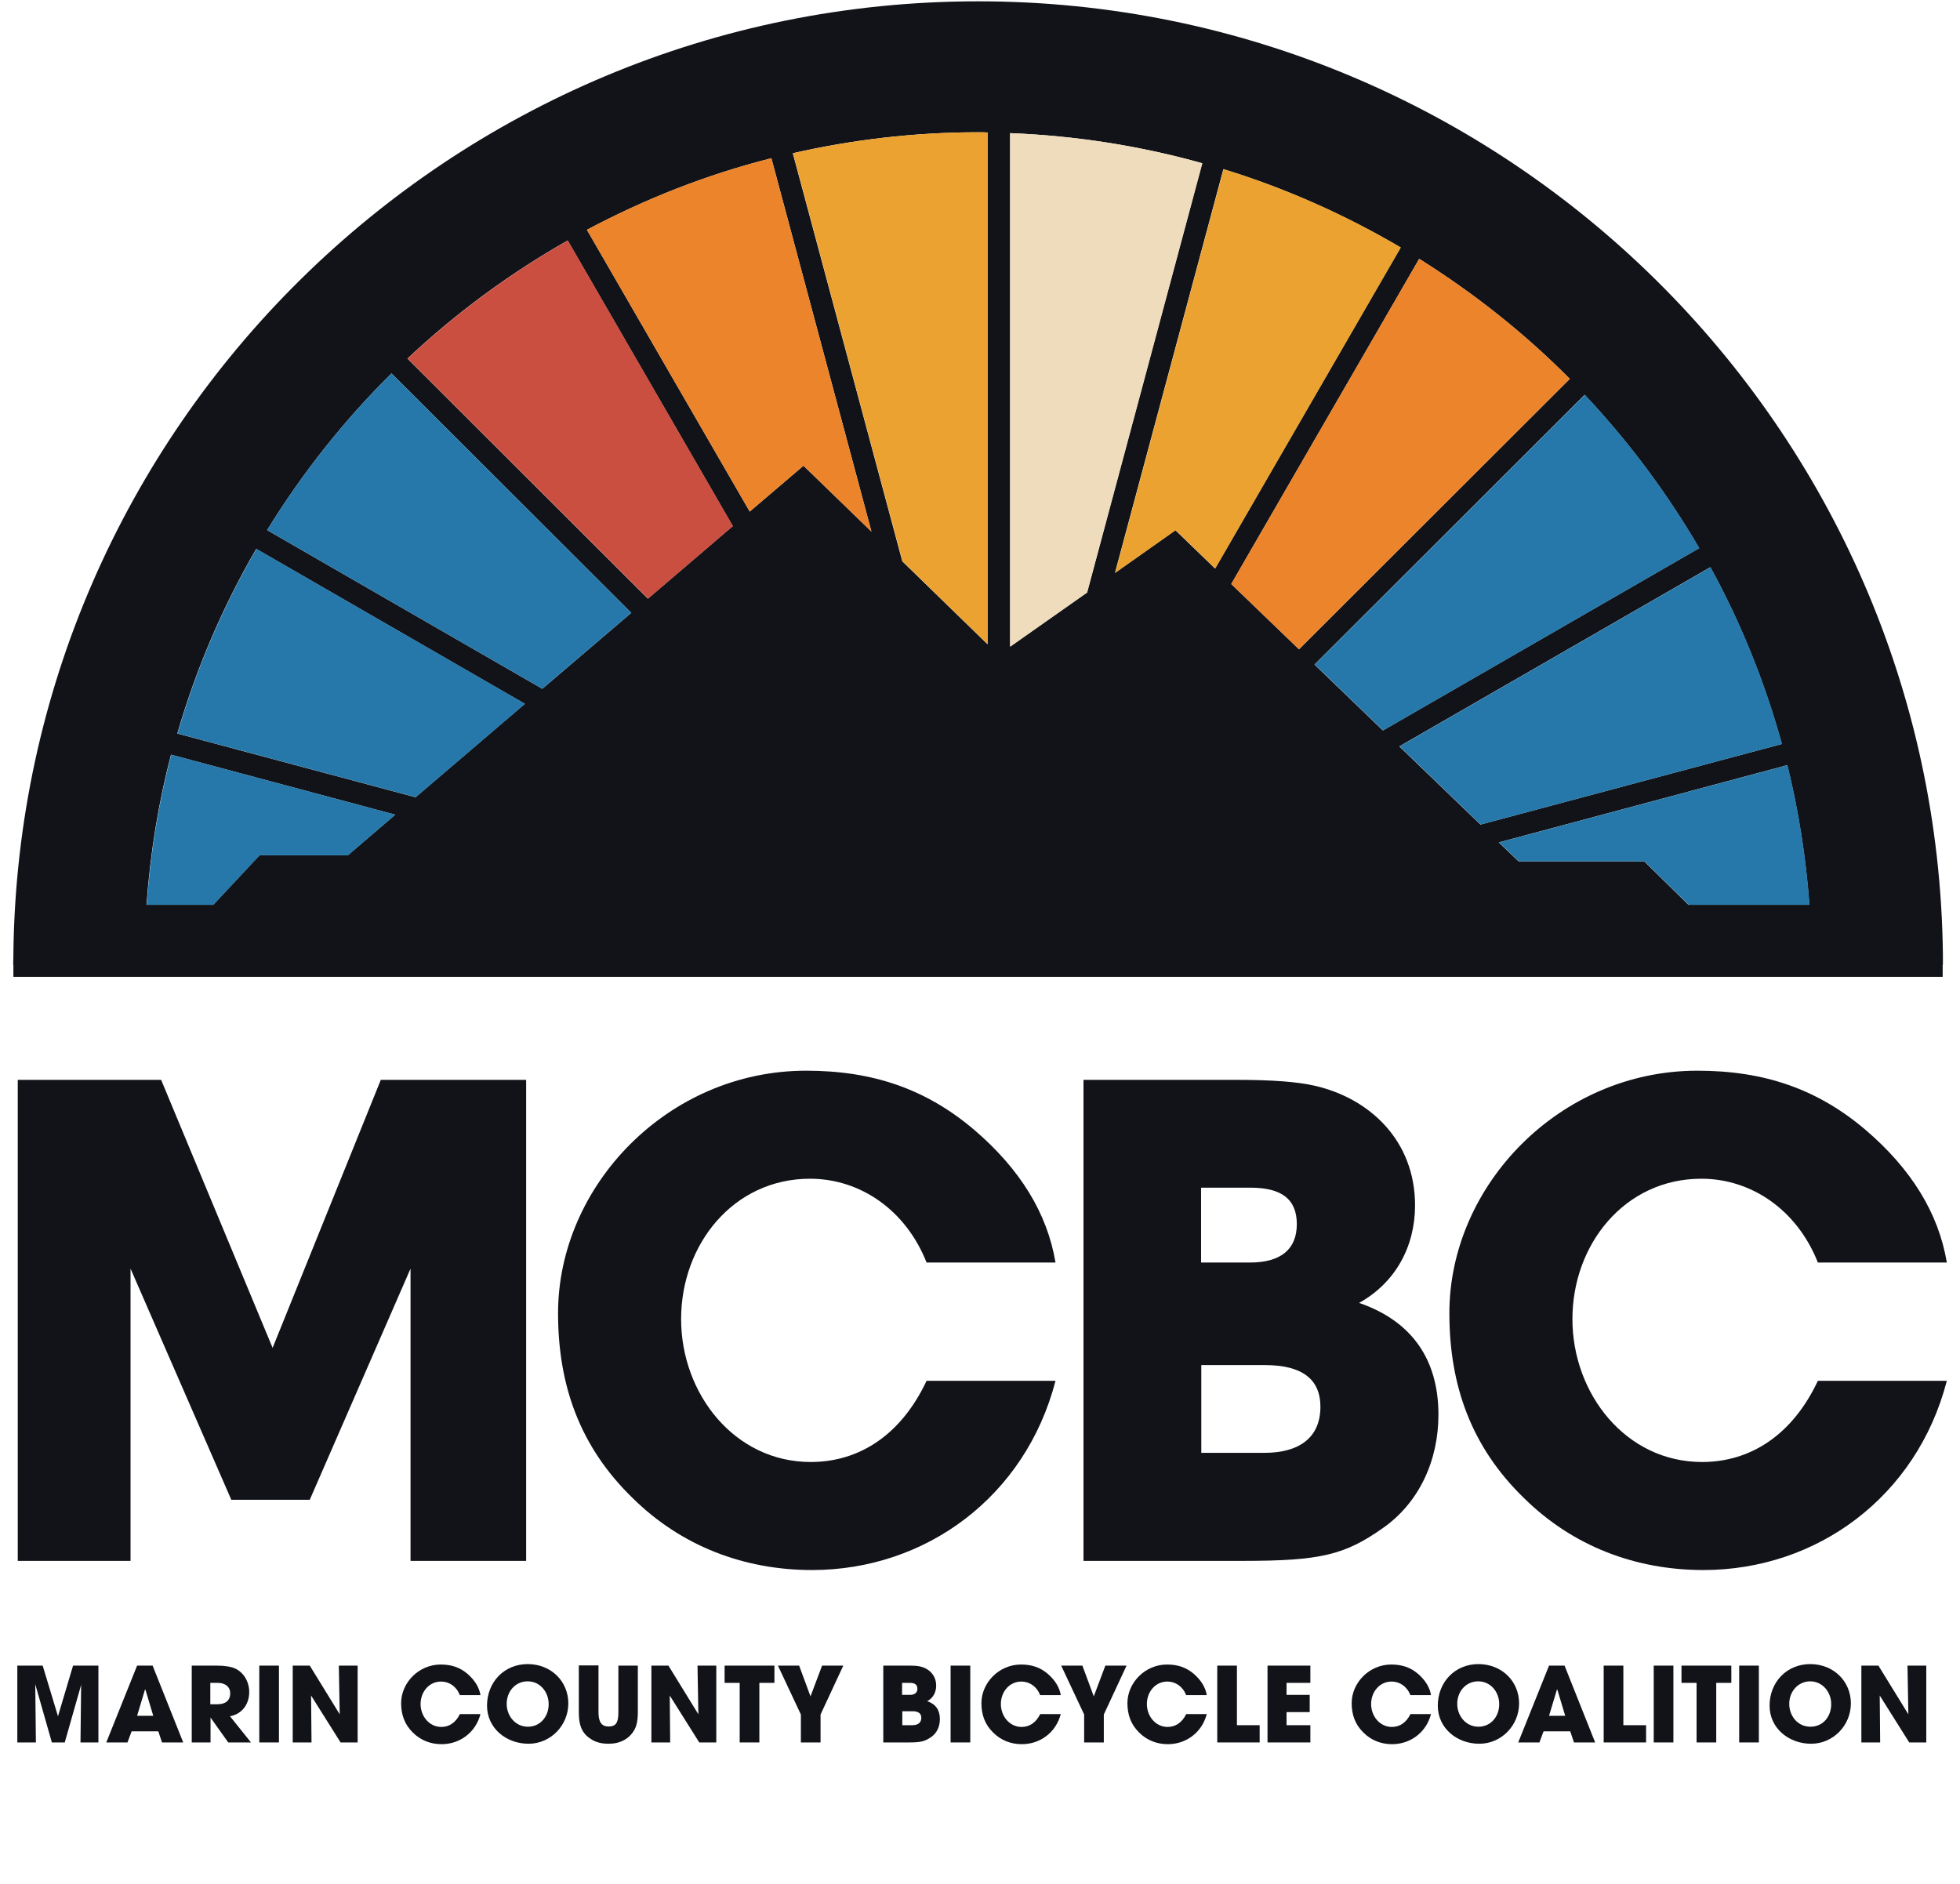 <svg xmlns="http://www.w3.org/2000/svg" width="744" height="715" viewBox="0 0 744 715" fill="none"><g clip-path="url(#clip0_539_137)"><path d="M6.742 592.476V409.896H61.168L103.481 511.624L144.549 409.896H199.721V592.476H155.832V481.553L117.585 569.281H87.8L49.553 481.553V592.476H6.742Z" fill="#111318"></path><path d="M351.715 479.234C343.833 459.269 326.493 447.423 307.494 447.423C278.373 447.423 258.544 472.358 258.544 500.689C258.544 529.021 278.788 554.95 307.743 554.95C326.244 554.95 342.091 544.595 351.715 524.133H400.665C389.298 568.038 351.466 595.956 308.24 595.956C282.77 595.956 258.793 587.092 240.042 568.535C220.297 549.317 211.834 526.121 211.834 498.453C211.834 450.074 253.566 406.417 306 406.417C331.222 406.417 351.466 413.293 369.801 428.867C387.141 443.695 397.512 460.429 400.665 479.234H351.715Z" fill="#111318"></path><path d="M411.284 592.476V409.896H469.858C482.967 409.896 492.591 410.642 499.062 412.133C519.804 416.855 537.144 432.843 537.144 457.53C537.144 473.104 529.76 486.855 515.904 494.559C535.899 501.435 546.021 516.015 546.021 536.973C546.021 554.453 538.637 570.524 524.782 580.133C510.429 590.24 501.053 592.476 472.181 592.476H411.284ZM474.504 479.234C486.119 479.234 492.259 474.263 492.259 464.654C492.259 455.044 486.285 450.82 474.67 450.82H455.92V479.234H474.504ZM479.98 551.47C493.089 551.47 501.219 545.754 501.219 533.991C501.219 523.388 494.084 518.169 480.229 518.169H456.003V551.47H479.98Z" fill="#111318"></path><path d="M690.05 479.234C682.168 459.269 664.828 447.423 645.829 447.423C616.708 447.423 596.879 472.358 596.879 500.689C596.879 529.021 617.123 554.95 646.078 554.95C664.579 554.95 680.426 544.595 690.05 524.133H739C727.634 568.038 689.801 595.956 646.576 595.956C621.105 595.956 597.128 587.092 578.378 568.535C558.632 549.317 550.169 526.121 550.169 498.453C550.169 450.074 591.901 406.417 644.336 406.417C669.557 406.417 689.801 413.293 708.137 428.867C725.477 443.695 735.847 460.429 739 479.234H690.05Z" fill="#111318"></path><path d="M30.553 661.399L30.802 639.53L24.58 661.399H19.685L13.379 639.281L13.628 661.399H6.576V632.24H16.2L22.008 651.459L27.733 632.24H37.356V661.399H30.47H30.553Z" fill="#111318"></path><path d="M61.5 661.399L60.09 657.174H49.968L48.391 661.399H40.344L52.042 632.24H57.932L69.548 661.399H61.5ZM55.029 641.352L52.042 651.293H58.181L55.195 641.352H55.029Z" fill="#111318"></path><path d="M86.638 661.399L79.918 651.956V661.399H72.783V632.24H82.324C85.394 632.24 87.717 632.654 89.21 633.317C92.363 634.725 94.603 638.204 94.603 642.263C94.603 646.902 91.865 650.63 87.302 651.459L95.267 661.399H86.638ZM82.573 646.902C85.56 646.902 87.385 645.494 87.385 642.76C87.385 640.275 85.477 638.784 82.656 638.784H79.835V646.902H82.573Z" fill="#111318"></path><path d="M98.42 661.399V632.24H105.887V661.399H98.42Z" fill="#111318"></path><path d="M129.283 661.399L118.082 643.589L118.248 661.399H111.113V632.24H117.585L128.951 650.713L128.619 632.24H135.754V661.399H129.283Z" fill="#111318"></path><path d="M174.5 643.34C173.255 640.109 170.434 638.287 167.447 638.287C162.801 638.287 159.649 642.263 159.649 646.82C159.649 651.376 162.884 655.518 167.53 655.518C170.517 655.518 173.006 653.861 174.583 650.63H182.381C180.556 657.672 174.5 662.062 167.613 662.062C163.548 662.062 159.732 660.654 156.745 657.672C153.592 654.607 152.265 650.879 152.265 646.488C152.265 638.784 158.902 631.825 167.281 631.825C171.347 631.825 174.583 632.902 177.486 635.388C180.224 637.79 181.883 640.441 182.381 643.423H174.583L174.5 643.34Z" fill="#111318"></path><path d="M184.87 647.482C184.87 638.453 191.424 631.66 200.302 631.66C209.179 631.66 215.733 638.204 215.733 646.571C215.733 654.938 209.013 661.896 200.634 661.896C192.254 661.896 184.87 656.098 184.87 647.399V647.482ZM208.267 646.82C208.267 642.263 205.031 638.204 200.302 638.204C195.573 638.204 192.337 642.098 192.337 646.737C192.337 651.376 195.656 655.435 200.385 655.435C205.114 655.435 208.267 651.541 208.267 646.902V646.82Z" fill="#111318"></path><path d="M234.65 632.24H242.117V650.05C242.117 653.115 241.619 655.352 240.623 656.926C238.715 660.074 235.396 661.896 230.999 661.896C228.51 661.896 226.436 661.399 224.777 660.405C221.375 658.417 219.716 655.683 219.716 650.05V632.157H227.183V649.967C227.183 653.612 228.344 655.352 230.999 655.352C233.654 655.352 234.733 654.109 234.733 649.967V632.157L234.65 632.24Z" fill="#111318"></path><path d="M265.43 661.399L254.23 643.589L254.396 661.399H247.261V632.24H253.732L265.098 650.713L264.767 632.24H271.902V661.399H265.43Z" fill="#111318"></path><path d="M280.779 661.399V638.784H275.054V632.24H293.97V638.784H288.246V661.399H280.779Z" fill="#111318"></path><path d="M304.009 661.399V650.796L295.298 632.24H303.346L307.66 643.92L312.057 632.24H320.105L311.476 650.796V661.399H304.009Z" fill="#111318"></path><path d="M335.288 661.399V632.24H344.663C346.737 632.24 348.313 632.322 349.309 632.571C352.627 633.317 355.365 635.885 355.365 639.861C355.365 642.346 354.204 644.583 351.964 645.743C355.199 646.819 356.776 649.139 356.776 652.535C356.776 655.352 355.614 657.92 353.374 659.411C351.051 660.985 349.558 661.399 344.995 661.399H335.288ZM345.409 643.34C347.235 643.34 348.23 642.512 348.23 641.021C348.23 639.53 347.318 638.784 345.409 638.784H342.423V643.34H345.409ZM346.322 654.855C348.396 654.855 349.724 653.944 349.724 652.038C349.724 650.382 348.562 649.553 346.405 649.553H342.506V654.855H346.322Z" fill="#111318"></path><path d="M360.841 661.399V632.24H368.308V661.399H360.841Z" fill="#111318"></path><path d="M394.774 643.34C393.529 640.109 390.709 638.287 387.722 638.287C383.076 638.287 379.923 642.263 379.923 646.82C379.923 651.376 383.159 655.518 387.805 655.518C390.792 655.518 393.281 653.861 394.857 650.63H402.656C400.83 657.672 394.774 662.062 387.888 662.062C383.822 662.062 380.006 660.654 377.019 657.672C373.867 654.607 372.539 650.879 372.539 646.488C372.539 638.784 379.176 631.825 387.556 631.825C391.621 631.825 394.857 632.902 397.761 635.388C400.499 637.79 402.158 640.441 402.656 643.423H394.857L394.774 643.34Z" fill="#111318"></path><path d="M411.533 661.399V650.796L402.822 632.24H410.869L415.184 643.92L419.581 632.24H427.629L419 650.796V661.399H411.533Z" fill="#111318"></path><path d="M450.195 643.34C448.951 640.109 446.13 638.287 443.143 638.287C438.497 638.287 435.344 642.263 435.344 646.82C435.344 651.376 438.58 655.518 443.226 655.518C446.213 655.518 448.702 653.861 450.278 650.63H458.077C456.252 657.672 450.195 662.062 443.309 662.062C439.244 662.062 435.427 660.654 432.441 657.672C429.288 654.607 427.96 650.879 427.96 646.488C427.96 638.784 434.598 631.825 442.977 631.825C447.043 631.825 450.278 632.902 453.182 635.388C455.92 637.79 457.579 640.441 458.077 643.423H450.278L450.195 643.34Z" fill="#111318"></path><path d="M462.06 661.399V632.24H469.527V654.855H478.155V661.399H462.06Z" fill="#111318"></path><path d="M481.142 661.399V632.24H497.403V638.784H488.36V643.34H497.154V649.885H488.36V654.855H497.403V661.399H481.142Z" fill="#111318"></path><path d="M535.318 643.34C534.074 640.109 531.253 638.287 528.266 638.287C523.62 638.287 520.467 642.263 520.467 646.82C520.467 651.376 523.703 655.518 528.349 655.518C531.336 655.518 533.825 653.861 535.401 650.63H543.2C541.375 657.672 535.318 662.062 528.432 662.062C524.367 662.062 520.55 660.654 517.564 657.672C514.411 654.607 513.083 650.879 513.083 646.488C513.083 638.784 519.721 631.825 528.1 631.825C532.166 631.825 535.401 632.902 538.305 635.388C541.043 637.79 542.702 640.441 543.2 643.423H535.401L535.318 643.34Z" fill="#111318"></path><path d="M545.772 647.482C545.772 638.453 552.327 631.66 561.204 631.66C570.082 631.66 576.636 638.204 576.636 646.571C576.636 654.938 569.916 661.896 561.536 661.896C553.156 661.896 545.772 656.098 545.772 647.399V647.482ZM569.086 646.82C569.086 642.263 565.85 638.204 561.121 638.204C556.392 638.204 553.156 642.098 553.156 646.737C553.156 651.376 556.475 655.435 561.204 655.435C565.933 655.435 569.086 651.541 569.086 646.902V646.82Z" fill="#111318"></path><path d="M597.46 661.399L596.05 657.174H585.928L584.351 661.399H576.304L588.002 632.24H593.893L605.508 661.399H597.377H597.46ZM590.989 641.352L588.002 651.293H594.141L591.155 641.352H590.989Z" fill="#111318"></path><path d="M608.743 661.399V632.24H616.21V654.855H624.839V661.399H608.743Z" fill="#111318"></path><path d="M627.743 661.399V632.24H635.21V661.399H627.743Z" fill="#111318"></path><path d="M644.004 661.399V638.784H638.279V632.24H657.196V638.784H651.471V661.399H644.004Z" fill="#111318"></path><path d="M660.183 661.399V632.24H667.65V661.399H660.183Z" fill="#111318"></path><path d="M671.715 647.482C671.715 638.453 678.269 631.66 687.147 631.66C696.024 631.66 702.578 638.204 702.578 646.571C702.578 654.938 695.858 661.896 687.478 661.896C679.099 661.896 671.715 656.098 671.715 647.399V647.482ZM695.111 646.82C695.111 642.263 691.793 638.204 687.147 638.204C682.5 638.204 679.182 642.098 679.182 646.737C679.182 651.376 682.417 655.435 687.229 655.435C692.042 655.435 695.111 651.541 695.111 646.902V646.82Z" fill="#111318"></path><path d="M724.73 661.399L713.53 643.589L713.696 661.399H706.561V632.24H713.032L724.398 650.713L724.066 632.24H731.201V661.399H724.73Z" fill="#111318"></path><path d="M737.507 366.24C737.507 365.494 737.507 364.749 737.507 364.003V362.18C735.184 162.37 571.824 0.5 371.295 0.5C170.766 0.5 7.572 162.121 5.083 361.683V362.76C5.083 363.92 5 365.08 5 366.24H5.083V370.796H737.424V366.157L737.507 366.24ZM686.814 343.459H640.934L624.175 326.973H576.47L568.92 319.766L678.435 290.441C682.666 307.589 685.487 325.317 686.814 343.459ZM561.951 312.973L531.17 283.317L649.231 215.305C660.763 236.346 669.889 258.879 676.361 282.405L562.034 312.973H561.951ZM446.13 201.305L423.231 217.459L464.383 64.204C488.111 71.494 510.678 81.601 531.668 93.944L461.23 215.802L446.213 201.305H446.13ZM412.612 224.914L383.408 245.459V50.535C408.546 51.53 433.021 55.423 456.335 61.968L412.612 224.914ZM305.088 176.701L284.595 194.18L222.786 87.234C244.772 75.553 268.168 66.275 292.809 60.062L330.807 201.802L305.005 176.784L305.088 176.701ZM278.207 199.648L245.933 227.234L154.671 136.109C173.006 118.879 193.416 103.802 215.485 91.293L278.124 199.648H278.207ZM157.74 302.618L67.307 278.429C74.442 253.743 84.564 230.216 97.258 208.346L199.223 267.163L157.74 302.618ZM150.107 309.163L132.021 324.654H98.503L80.914 343.459H55.609C57.02 323.908 60.089 304.855 64.901 286.465L150.025 309.246L150.107 309.163ZM645.083 208.015L524.948 277.269L498.979 252.251L601.525 149.861C618.119 167.506 632.721 187.056 645 208.098L645.083 208.015ZM595.884 143.814L493.089 246.453L467.369 221.683L538.72 98.251C559.462 111.257 578.71 126.5 595.884 143.814ZM374.862 50.287V244.547L342.506 213.068L300.94 58.157C323.589 53.021 347.069 50.204 371.295 50.204C372.539 50.204 373.701 50.204 374.945 50.287H374.862ZM148.697 141.825L239.628 232.618L205.861 261.447L101.406 201.222C114.764 179.518 130.61 159.553 148.614 141.743L148.697 141.825Z" fill="#111318"></path><path d="M412.695 224.914L383.491 245.459V50.535C408.629 51.53 433.104 55.423 456.418 61.967L412.695 224.914Z" fill="#EFDCBC"></path><path d="M278.29 199.648L246.016 227.234L154.753 136.109C173.089 118.879 193.499 103.802 215.567 91.293L278.207 199.648H278.29Z" fill="#CA4F41"></path><path d="M305.088 176.701L284.595 194.18L222.786 87.234C244.772 75.553 268.168 66.275 292.809 60.062L330.807 201.802L305.005 176.784L305.088 176.701Z" fill="#EC842B"></path><path d="M595.884 143.814L493.089 246.453L467.37 221.683L538.72 98.251C559.462 111.257 578.71 126.5 595.884 143.814Z" fill="#EC842B"></path><path d="M446.213 201.305L423.314 217.459L464.466 64.204C488.194 71.494 510.761 81.601 531.751 93.944L461.313 215.802L446.296 201.305H446.213Z" fill="#EBA231"></path><path d="M374.945 50.287V244.547L342.588 213.068L301.022 58.157C323.672 53.021 347.152 50.204 371.378 50.204C372.622 50.204 373.784 50.204 375.028 50.287H374.945Z" fill="#EBA231"></path><path d="M686.898 343.459H641.017L624.258 326.973H576.553L569.003 319.766L678.518 290.441C682.749 307.589 685.57 325.317 686.898 343.459Z" fill="#2778AA"></path><path d="M562.033 312.973L531.253 283.317L649.314 215.305C660.846 236.346 669.972 258.879 676.443 282.405L562.116 312.973H562.033Z" fill="#2778AA"></path><path d="M157.824 302.618L67.391 278.429C74.526 253.743 84.648 230.216 97.341 208.346L199.307 267.163L157.824 302.618Z" fill="#2778AA"></path><path d="M150.191 309.163L132.104 324.654H98.586L80.997 343.459H55.692C57.103 323.908 60.172 304.855 64.985 286.465L150.108 309.246L150.191 309.163Z" fill="#2778AA"></path><path d="M645.166 208.015L525.031 277.269L499.062 252.251L601.609 149.861C618.202 167.506 632.804 187.056 645.083 208.098L645.166 208.015Z" fill="#2778AA"></path><path d="M239.628 232.618L205.86 261.447L101.406 201.222C114.764 179.518 130.61 159.553 148.614 141.743L239.628 232.618Z" fill="#2778AA"></path></g><defs><clipPath id="clip0_539_137"><rect width="744" height="715" fill="white"></rect></clipPath></defs></svg>